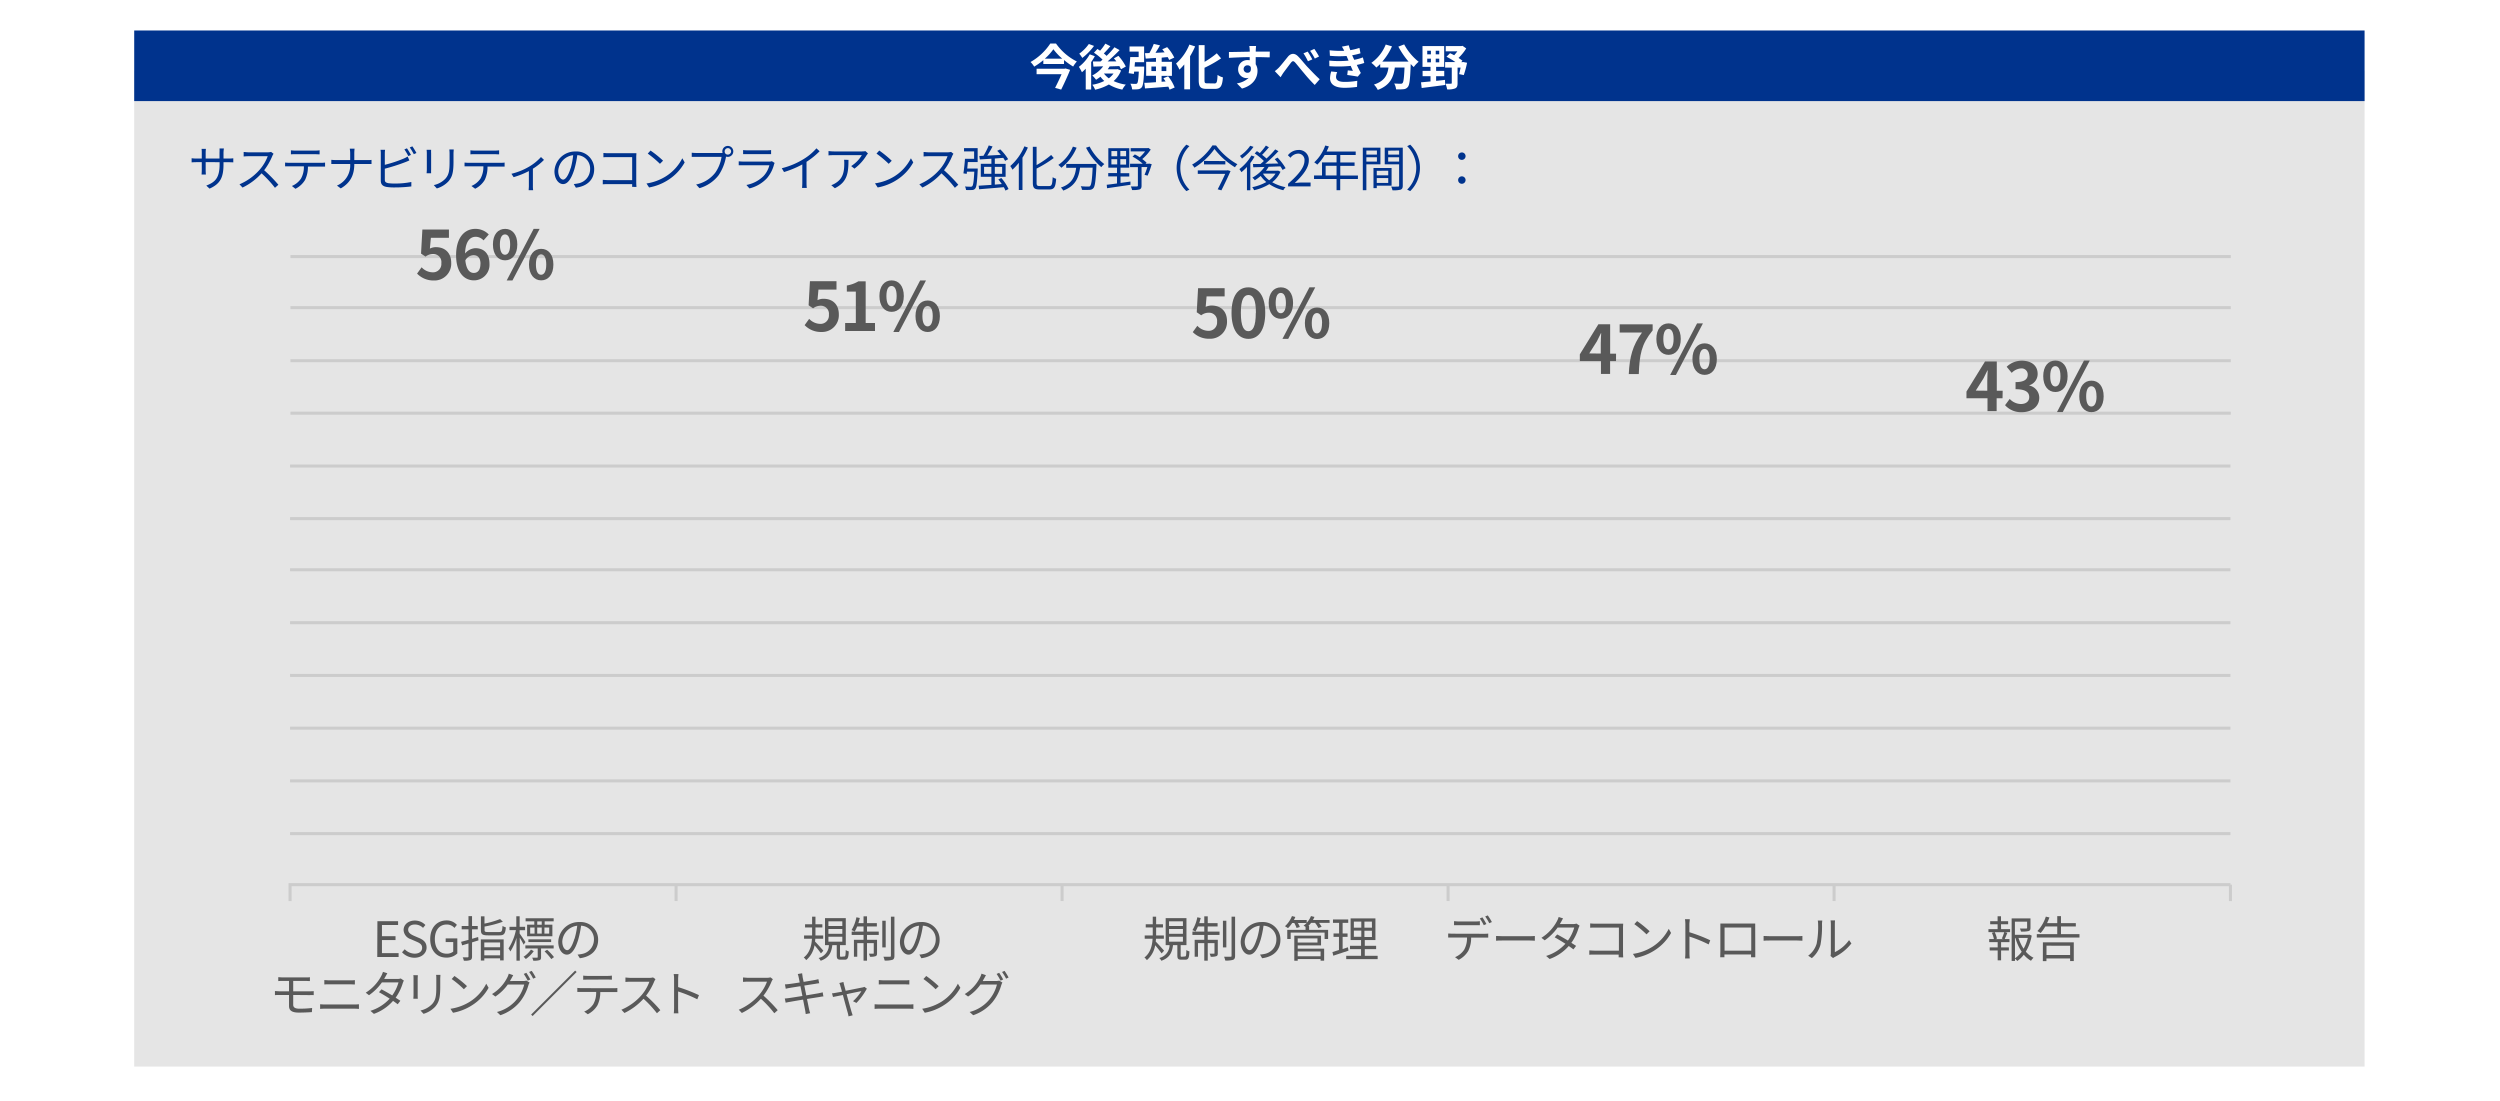 <svg xmlns="http://www.w3.org/2000/svg" xmlns:xlink="http://www.w3.org/1999/xlink" viewBox="0 0 820 361"><defs><style>.cls-1{fill:none;}.cls-2{fill:#1e49e2;}.cls-3{fill:#5f7deb;}.cls-4{fill:#00b8f5;}.cls-5{fill:#abebff;}.cls-6{fill:#7213ea;}.cls-7{fill:#c094f6;}.cls-8{fill:#098e7e;}.cls-9{fill:#00c0ae;}.cls-10{fill:#0c233c;}.cls-11{fill:#2263aa;}.cls-12{fill:#fff;}.cls-13{fill:#e5e5e5;}.cls-14{fill:#00338d;}.cls-15{fill:#ccc;}.cls-16{fill:#595959;}.cls-17{fill:url(#新規パターンスウォッチ_1);}.cls-18{fill:url(#新規パターンスウォッチ_2);}.cls-19{fill:url(#新規パターンスウォッチ_3);}.cls-20{fill:url(#新規パターンスウォッチ_4);}.cls-21{fill:url(#新規パターンスウォッチ_5);}</style><pattern id="新規パターンスウォッチ_1" data-name="新規パターンスウォッチ 1" width="64" height="64" patternTransform="translate(9808.31 6249.58) scale(0.13 0.08)" patternUnits="userSpaceOnUse" viewBox="0 0 64 64"><rect class="cls-1" width="64" height="64"/><rect class="cls-2" width="64" height="64"/><rect class="cls-3" width="8" height="8"/><rect class="cls-3" y="48" width="8" height="8"/><rect class="cls-3" y="56" width="8" height="8"/><rect class="cls-3" x="56" y="56" width="8" height="8"/><rect class="cls-3" x="8" y="48" width="8" height="8"/><rect class="cls-3" x="8" y="40" width="8" height="8"/><rect class="cls-3" x="8" y="56" width="8" height="8"/><rect class="cls-3" x="16" y="40" width="8" height="8"/><rect class="cls-3" x="16" y="32" width="8" height="8"/><rect class="cls-3" x="16" y="48" width="8" height="8"/><rect class="cls-3" x="24" y="32" width="8" height="8"/><rect class="cls-3" x="24" y="24" width="8" height="8"/><rect class="cls-3" x="24" y="40" width="8" height="8"/><rect class="cls-3" x="32" y="24" width="8" height="8"/><rect class="cls-3" x="32" y="16" width="8" height="8"/><rect class="cls-3" x="32" y="32" width="8" height="8"/><rect class="cls-3" x="40" y="16" width="8" height="8"/><rect class="cls-3" x="40" y="8" width="8" height="8"/><rect class="cls-3" x="40" y="24" width="8" height="8"/><rect class="cls-3" x="48" y="8" width="8" height="8"/><rect class="cls-3" x="48" width="8" height="8"/><rect class="cls-3" x="56" y="8" width="8" height="8"/><rect class="cls-3" x="56" width="8" height="8"/><rect class="cls-3" x="48" y="16" width="8" height="8"/></pattern><pattern id="新規パターンスウォッチ_2" data-name="新規パターンスウォッチ 2" width="64" height="64" patternTransform="translate(9902.07 6249.58) scale(0.13 0.08)" patternUnits="userSpaceOnUse" viewBox="0 0 64 64"><rect class="cls-1" width="64" height="64"/><rect class="cls-4" width="64" height="64"/><rect class="cls-5" width="8" height="8"/><rect class="cls-5" y="48" width="8" height="8"/><rect class="cls-5" y="56" width="8" height="8"/><rect class="cls-5" x="56" y="56" width="8" height="8"/><rect class="cls-5" x="8" y="48" width="8" height="8"/><rect class="cls-5" x="8" y="40" width="8" height="8"/><rect class="cls-5" x="8" y="56" width="8" height="8"/><rect class="cls-5" x="16" y="40" width="8" height="8"/><rect class="cls-5" x="16" y="32" width="8" height="8"/><rect class="cls-5" x="16" y="48" width="8" height="8"/><rect class="cls-5" x="24" y="32" width="8" height="8"/><rect class="cls-5" x="24" y="24" width="8" height="8"/><rect class="cls-5" x="24" y="40" width="8" height="8"/><rect class="cls-5" x="32" y="24" width="8" height="8"/><rect class="cls-5" x="32" y="16" width="8" height="8"/><rect class="cls-5" x="32" y="32" width="8" height="8"/><rect class="cls-5" x="40" y="16" width="8" height="8"/><rect class="cls-5" x="40" y="8" width="8" height="8"/><rect class="cls-5" x="40" y="24" width="8" height="8"/><rect class="cls-5" x="48" y="8" width="8" height="8"/><rect class="cls-5" x="48" width="8" height="8"/><rect class="cls-5" x="56" y="8" width="8" height="8"/><rect class="cls-5" x="56" width="8" height="8"/><rect class="cls-5" x="48" y="16" width="8" height="8"/></pattern><pattern id="新規パターンスウォッチ_3" data-name="新規パターンスウォッチ 3" width="64" height="64" patternTransform="translate(10104.41 6249.58) scale(0.13 0.08)" patternUnits="userSpaceOnUse" viewBox="0 0 64 64"><rect class="cls-1" width="64" height="64"/><rect class="cls-6" width="64" height="64"/><rect class="cls-7" width="8" height="8"/><rect class="cls-7" y="48" width="8" height="8"/><rect class="cls-7" y="56" width="8" height="8"/><rect class="cls-7" x="56" y="56" width="8" height="8"/><rect class="cls-7" x="8" y="48" width="8" height="8"/><rect class="cls-7" x="8" y="40" width="8" height="8"/><rect class="cls-7" x="8" y="56" width="8" height="8"/><rect class="cls-7" x="16" y="40" width="8" height="8"/><rect class="cls-7" x="16" y="32" width="8" height="8"/><rect class="cls-7" x="16" y="48" width="8" height="8"/><rect class="cls-7" x="24" y="32" width="8" height="8"/><rect class="cls-7" x="24" y="24" width="8" height="8"/><rect class="cls-7" x="24" y="40" width="8" height="8"/><rect class="cls-7" x="32" y="24" width="8" height="8"/><rect class="cls-7" x="32" y="16" width="8" height="8"/><rect class="cls-7" x="32" y="32" width="8" height="8"/><rect class="cls-7" x="40" y="16" width="8" height="8"/><rect class="cls-7" x="40" y="8" width="8" height="8"/><rect class="cls-7" x="40" y="24" width="8" height="8"/><rect class="cls-7" x="48" y="8" width="8" height="8"/><rect class="cls-7" x="48" width="8" height="8"/><rect class="cls-7" x="56" y="8" width="8" height="8"/><rect class="cls-7" x="56" width="8" height="8"/><rect class="cls-7" x="48" y="16" width="8" height="8"/></pattern><pattern id="新規パターンスウォッチ_4" data-name="新規パターンスウォッチ 4" width="64" height="64" patternTransform="translate(10190.03 6249.58) scale(0.13 0.08)" patternUnits="userSpaceOnUse" viewBox="0 0 64 64"><rect class="cls-1" width="64" height="64"/><rect class="cls-8" width="64" height="64"/><rect class="cls-9" width="8" height="8"/><rect class="cls-9" y="48" width="8" height="8"/><rect class="cls-9" y="56" width="8" height="8"/><rect class="cls-9" x="56" y="56" width="8" height="8"/><rect class="cls-9" x="8" y="48" width="8" height="8"/><rect class="cls-9" x="8" y="40" width="8" height="8"/><rect class="cls-9" x="8" y="56" width="8" height="8"/><rect class="cls-9" x="16" y="40" width="8" height="8"/><rect class="cls-9" x="16" y="32" width="8" height="8"/><rect class="cls-9" x="16" y="48" width="8" height="8"/><rect class="cls-9" x="24" y="32" width="8" height="8"/><rect class="cls-9" x="24" y="24" width="8" height="8"/><rect class="cls-9" x="24" y="40" width="8" height="8"/><rect class="cls-9" x="32" y="24" width="8" height="8"/><rect class="cls-9" x="32" y="16" width="8" height="8"/><rect class="cls-9" x="32" y="32" width="8" height="8"/><rect class="cls-9" x="40" y="16" width="8" height="8"/><rect class="cls-9" x="40" y="8" width="8" height="8"/><rect class="cls-9" x="40" y="24" width="8" height="8"/><rect class="cls-9" x="48" y="8" width="8" height="8"/><rect class="cls-9" x="48" width="8" height="8"/><rect class="cls-9" x="56" y="8" width="8" height="8"/><rect class="cls-9" x="56" width="8" height="8"/><rect class="cls-9" x="48" y="16" width="8" height="8"/></pattern><pattern id="新規パターンスウォッチ_5" data-name="新規パターンスウォッチ 5" width="64" height="64" patternTransform="translate(10275.4 6249.58) scale(0.13 0.08)" patternUnits="userSpaceOnUse" viewBox="0 0 64 64"><rect class="cls-1" width="64" height="64"/><rect class="cls-10" width="64" height="64"/><rect class="cls-11" width="8" height="8"/><rect class="cls-11" y="48" width="8" height="8"/><rect class="cls-11" y="56" width="8" height="8"/><rect class="cls-11" x="56" y="56" width="8" height="8"/><rect class="cls-11" x="8" y="48" width="8" height="8"/><rect class="cls-11" x="8" y="40" width="8" height="8"/><rect class="cls-11" x="8" y="56" width="8" height="8"/><rect class="cls-11" x="16" y="40" width="8" height="8"/><rect class="cls-11" x="16" y="32" width="8" height="8"/><rect class="cls-11" x="16" y="48" width="8" height="8"/><rect class="cls-11" x="24" y="32" width="8" height="8"/><rect class="cls-11" x="24" y="24" width="8" height="8"/><rect class="cls-11" x="24" y="40" width="8" height="8"/><rect class="cls-11" x="32" y="24" width="8" height="8"/><rect class="cls-11" x="32" y="16" width="8" height="8"/><rect class="cls-11" x="32" y="32" width="8" height="8"/><rect class="cls-11" x="40" y="16" width="8" height="8"/><rect class="cls-11" x="40" y="8" width="8" height="8"/><rect class="cls-11" x="40" y="24" width="8" height="8"/><rect class="cls-11" x="48" y="8" width="8" height="8"/><rect class="cls-11" x="48" width="8" height="8"/><rect class="cls-11" x="56" y="8" width="8" height="8"/><rect class="cls-11" x="56" width="8" height="8"/><rect class="cls-11" x="48" y="16" width="8" height="8"/></pattern></defs><g id="レイヤー_2" data-name="レイヤー 2"><g id="レイヤー_3" data-name="レイヤー 3"><rect class="cls-12" width="820" height="361"/></g><g id="レイヤー_1-2" data-name="レイヤー 1"><rect class="cls-13" x="44.02" y="23.2" width="731.56" height="326.64"/><rect class="cls-14" x="44.02" y="10" width="731.56" height="23.16"/><path class="cls-12" d="M346.38,14.29a18.5,18.5,0,0,0,6.83,5.88A9.25,9.25,0,0,0,352,21.83a23.23,23.23,0,0,1-3-2.14V21h-6.79V19.73a20.76,20.76,0,0,1-3,2.13,7.28,7.28,0,0,0-1.2-1.52,19,19,0,0,0,6.48-6.05Zm3.1,8.17,1.52.44c-.78,2-1.93,4.45-2.93,6.49l-2-.56c.7-1.38,1.52-3.09,2.13-4.49H340v-1.8h9.18Zm-1.05-3.21a19.23,19.23,0,0,1-2.92-3.1,18.19,18.19,0,0,1-2.81,3.1Z"/><path class="cls-12" d="M359.11,18.44a22.69,22.69,0,0,1-1.21,1.93v9h-1.78V22.52a13.55,13.55,0,0,1-1.25,1.18,12.52,12.52,0,0,0-1-1.77,13.56,13.56,0,0,0,3.57-4.12Zm-.27-3.38A19.73,19.73,0,0,1,355,19a14.07,14.07,0,0,0-1-1.4,13.28,13.28,0,0,0,3.14-3.17Zm8.87,8.07a8.87,8.87,0,0,1-2.44,3.46,14.46,14.46,0,0,0,4,1.16,7.09,7.09,0,0,0-1.14,1.64,13.08,13.08,0,0,1-4.41-1.68,15.93,15.93,0,0,1-4.53,1.71,6.34,6.34,0,0,0-.92-1.62,13.57,13.57,0,0,0,3.94-1.25,8.33,8.33,0,0,1-1.26-1.39,15.45,15.45,0,0,1-1.44,1,12.28,12.28,0,0,0-1.24-1.41,10.15,10.15,0,0,0,3.57-3l-3.2.1-.16-1.68c.72,0,1.55,0,2.47,0,.22-.19.46-.4.68-.61a18.32,18.32,0,0,0-2.81-2.27l1.13-1.23.88.57a16.5,16.5,0,0,0,1.72-2.32l1.65.85c-.69.83-1.48,1.7-2.15,2.37a11,11,0,0,1,.91.8,28.08,28.08,0,0,0,2.58-2.83l1.68.93a53.54,53.54,0,0,1-3.92,3.71l2.86,0a10.29,10.29,0,0,0-.8-1l1.48-.82a15.65,15.65,0,0,1,2.43,3.51l-1.6.89a8.63,8.63,0,0,0-.53-1.05c-1.06.05-2.14.08-3.18.11-.2.32-.4.64-.63.94h2.9l.3-.06Zm-5.61,1a7.6,7.6,0,0,0,1.59,1.56,7.38,7.38,0,0,0,1.54-1.57H362.1Z"/><path class="cls-12" d="M370.49,15.25h4.78v5.16h-3c-.05.48-.08,1-.13,1.44h3.15s0,.48,0,.72c-.16,3.87-.34,5.49-.8,6.06a1.74,1.74,0,0,1-1.22.64,12.43,12.43,0,0,1-1.93.05,5,5,0,0,0-.58-1.87c.69.06,1.34.06,1.66.06a.59.59,0,0,0,.57-.19c.25-.25.41-1.31.54-3.84H372l-.1.77L370.2,24c.22-1.39.41-3.55.51-5.28h2.77V16.93h-3Zm13.12,14.17a6.05,6.05,0,0,0-.4-1c-2.74.24-5.59.45-7.65.59l-.22-1.84c1.05,0,2.38-.11,3.82-.21V24.86h-3.22v-4.6h3.22V19c-1.23.1-2.38.16-3.36.23l-.26-1.78L377,17.4a19.62,19.62,0,0,0,1.43-3l2.05.47c-.45.83-1,1.69-1.48,2.46,1-.05,2-.09,3-.16-.25-.33-.52-.69-.78-1l1.6-.71a14.4,14.4,0,0,1,2.35,3.43l-1.71.78a6.11,6.11,0,0,0-.43-.92c-.69,0-1.36.11-2,.16v1.37h3.36v4.6H381v1.93l1.31-.09c-.23-.37-.47-.72-.71-1.06l1.54-.64a13.69,13.69,0,0,1,2.15,3.68Zm-4.45-6.12V21.83h-1.5V23.3ZM381,21.83V23.3h1.55V21.83Z"/><path class="cls-12" d="M392,15.22a24.68,24.68,0,0,1-1.66,3.23V29.31h-1.9V21.14a18.8,18.8,0,0,1-1.59,1.7,14.36,14.36,0,0,0-1.1-2,16.61,16.61,0,0,0,4.37-6.22Zm6.36,12.15c.77,0,.9-.54,1-2.8a5.6,5.6,0,0,0,1.76.81c-.22,2.76-.72,3.77-2.6,3.77h-2.74c-2,0-2.6-.64-2.6-2.9V14.8h1.93v5.48a28.25,28.25,0,0,0,4-2.8l1.41,1.66a39.64,39.64,0,0,1-5.44,3.09v4c0,.94.11,1.1.88,1.1Z"/><path class="cls-12" d="M416.46,18.81c-1,0-2.45-.08-4.59-.08,0,.8,0,1.66,0,2.35a3.9,3.9,0,0,1,.59,2.19c0,2.07-1.21,4.69-5.09,5.78l-1.68-1.7a7.18,7.18,0,0,0,3.88-1.81,3.38,3.38,0,0,1-.72.08,2.79,2.79,0,0,1-2.74-2.91,3,3,0,0,1,3.17-3,4,4,0,0,1,.62.05V18.74c-2.4,0-4.85.13-6.81.24l0-1.92c1.8,0,4.69-.08,6.82-.11a3.25,3.25,0,0,0,0-.48,11.45,11.45,0,0,0-.14-1.38H412c-.05.26-.1,1.11-.11,1.36s0,.29,0,.48h4.6Zm-7.22,5.05c.66,0,1.25-.49,1-1.87a1.13,1.13,0,0,0-1-.56,1.22,1.22,0,1,0,0,2.43Z"/><path class="cls-12" d="M419.46,22.18c.72-.75,2-2.38,2.93-3.53s2.15-1.36,3.3-.24S428,21.1,429,22.12s2.37,2.53,3.87,3.87l-1.64,1.88A46.86,46.86,0,0,1,427.72,24c-1-1.15-2.16-2.65-2.91-3.49-.56-.6-.87-.54-1.33,0-.62.8-1.78,2.36-2.45,3.25-.37.51-.72,1.15-1,1.57l-1.9-2A10.09,10.09,0,0,0,419.46,22.18Zm11-2.7L429,20.1a16.71,16.71,0,0,0-1.47-2.61l1.39-.57A28.29,28.29,0,0,1,430.44,19.48Zm2.2-.95-1.4.68a18.25,18.25,0,0,0-1.55-2.53l1.38-.64A23.12,23.12,0,0,1,432.64,18.53Z"/><path class="cls-12" d="M447.48,20.65a17.86,17.86,0,0,1-2.45.64c.4.85.85,1.77,1.32,2.64l-1,1.2c-.88-.16-2.4-.4-3.45-.53l.17-1.52c.63.08,1.25.13,1.68.18l-.72-1.65a39.83,39.83,0,0,1-7,.09L436,19.88a32.62,32.62,0,0,0,6.32,0l-.27-.62-.38-.9a31.43,31.43,0,0,1-5.46-.06l-.1-1.81a30,30,0,0,0,4.8.17h0a12.45,12.45,0,0,0-.77-1.36l2.26-.44a13,13,0,0,0,.5,1.59,19.87,19.87,0,0,0,3-.74l.33,1.78a23.38,23.38,0,0,1-2.72.64l.31.69.37.8a16.43,16.43,0,0,0,2.83-.79Zm-8.88,3a4.67,4.67,0,0,0-.38,1.54c0,1,.7,1.67,2.76,1.67a22.52,22.52,0,0,0,4.2-.36l-.07,2a28.66,28.66,0,0,1-4.08.3c-3,0-4.78-1-4.78-3.2a8.47,8.47,0,0,1,.38-2.16Z"/><path class="cls-12" d="M460.57,14.56a18.38,18.38,0,0,0,4.75,5.7A9.08,9.08,0,0,0,463.71,22c-.34-.31-.67-.66-1-1v.11c-.17,4.84-.37,6.73-.93,7.4a1.93,1.93,0,0,1-1.45.75,16.29,16.29,0,0,1-2.42.05,4.61,4.61,0,0,0-.62-1.92c.88.06,1.71.08,2.11.08a.73.73,0,0,0,.64-.23c.32-.33.5-1.76.64-5.1H457.5c-.4,3.07-1.44,5.81-5.59,7.36a6.47,6.47,0,0,0-1.26-1.76c3.61-1.17,4.45-3.27,4.77-5.6h-2.71V21a13.41,13.41,0,0,1-1.28,1.15,11.92,11.92,0,0,0-1.63-1.54,13.24,13.24,0,0,0,4.72-6l2.05.59a19.46,19.46,0,0,1-3.17,5H462a27.27,27.27,0,0,1-3.34-4.91Z"/><path class="cls-12" d="M471.05,26.52c1-.09,1.93-.21,2.91-.32l.05,1.67c-2.72.38-5.62.72-7.7,1L466.09,27c.86-.08,1.93-.16,3.12-.29V25h-2.6V23.24h2.6v-1.3h-2.63V15.12h7.11v6.82h-2.64v1.3h2.66V25h-2.66Zm-2.92-8.69h1.21V16.64h-1.21Zm0,2.61h1.21v-1.2h-1.21Zm3.94-3.8h-1.15v1.19h1.15Zm0,2.6h-1.15v1.2h1.15Zm9.13,1.34a31.9,31.9,0,0,1-1.08,4.05l-1.53-.32c.16-.56.33-1.34.49-2.14h-1v5.1c0,.92-.17,1.44-.8,1.73a6.17,6.17,0,0,1-2.62.32,7.69,7.69,0,0,0-.56-1.87,16,16,0,0,0,1.76,0c.24,0,.32-.05.32-.25V22.17H474V20.36h3.37a20.8,20.8,0,0,0-2.93-1.75l1.17-1.16c.43.19.89.41,1.36.67A14.93,14.93,0,0,0,478,16.84H474.2V15.12h5.11l.41-.09,1.2.86A15.46,15.46,0,0,1,478.39,19c.48.33.95.64,1.3.92l-.41.47h.36l.28-.05Z"/><rect class="cls-15" x="95.26" y="83.66" width="636.44" height="1"/><rect class="cls-15" x="95.26" y="100.41" width="636.44" height="1"/><rect class="cls-15" x="95.26" y="117.81" width="636.44" height="1"/><rect class="cls-15" x="95.26" y="135.03" width="636.44" height="1"/><rect class="cls-15" x="95.14" y="152.36" width="636.44" height="1"/><rect class="cls-15" x="95.14" y="169.61" width="636.44" height="1"/><rect class="cls-15" x="95.14" y="186.38" width="636.44" height="1"/><rect class="cls-15" x="95.14" y="203.75" width="636.44" height="1"/><rect class="cls-15" x="95.14" y="221.04" width="636.44" height="1"/><rect class="cls-15" x="95.14" y="238.34" width="636.44" height="1"/><rect class="cls-15" x="95.14" y="255.63" width="636.44" height="1"/><rect class="cls-15" x="95.14" y="272.93" width="636.44" height="1"/><path class="cls-14" d="M75.07,52a11.43,11.43,0,0,0,1.45-.08v1.34c-.16,0-.75-.05-1.45-.05H73.31v.57c0,4.27-.92,6.46-4.58,8.09l-1.07-1c2.91-1.12,4.37-2.5,4.37-7v-.68H67.46v2.6c0,.59.05,1.29.07,1.45H66.12c0-.16.06-.84.06-1.45v-2.6H64.47c-.7,0-1.42.05-1.62.07V51.9a12.41,12.41,0,0,0,1.62.11h1.71V50a11.48,11.48,0,0,0-.06-1.17h1.42A11.51,11.51,0,0,0,67.46,50v2H72V50A9.11,9.11,0,0,0,72,48.7h1.44A11,11,0,0,0,73.31,50v2Z"/><path class="cls-14" d="M89.73,50.44a4.05,4.05,0,0,0-.4.7,20.26,20.26,0,0,1-2.69,4.69,46.65,46.65,0,0,1,4.67,4.77l-1.12,1a36.42,36.42,0,0,0-4.4-4.75,20.2,20.2,0,0,1-6.24,4.67l-1-1.07a18.23,18.23,0,0,0,6.6-4.76,14.32,14.32,0,0,0,2.66-4.45H81.53c-.56,0-1.44.07-1.61.08V49.85c.22,0,1.13.11,1.61.11h6.18a4.25,4.25,0,0,0,1.2-.14Z"/><path class="cls-14" d="M105.37,53.4a7.78,7.78,0,0,0,1.25-.08v1.33c-.35,0-.86,0-1.25,0H101a9.73,9.73,0,0,1-.94,4.37,7.74,7.74,0,0,1-3.16,2.91L95.74,61a6.62,6.62,0,0,0,3-2.45,7.72,7.72,0,0,0,.93-4H94.91c-.5,0-1,0-1.4,0V53.32a12.29,12.29,0,0,0,1.4.08Zm-8.5-2.82c-.52,0-1.05,0-1.45.05V49.3a12.85,12.85,0,0,0,1.44.1h6.48a10.76,10.76,0,0,0,1.49-.1v1.33c-.46,0-1-.05-1.49-.05Z"/><path class="cls-14" d="M120.46,52.5c.53,0,1.14,0,1.4-.06V53.8c-.26,0-.92,0-1.41,0h-4.24c0,3.52-1.2,6.12-4.44,8l-1.25-.93a7.17,7.17,0,0,0,4.34-7.08h-4.69c-.61,0-1.18,0-1.5,0V52.42a13.14,13.14,0,0,0,1.47.08h4.72V50.34a8.91,8.91,0,0,0-.14-1.58h1.58a14.46,14.46,0,0,0-.09,1.6V52.5Z"/><path class="cls-14" d="M126.22,58.89c0,.82.33,1,1.12,1.19a15.31,15.31,0,0,0,2.11.12,26.23,26.23,0,0,0,5.47-.51v1.46a44.34,44.34,0,0,1-5.53.33,15.75,15.75,0,0,1-2.56-.16c-1.24-.22-1.93-.78-1.93-2.08v-8.8a7,7,0,0,0-.09-1.3h1.49a10.31,10.31,0,0,0-.08,1.3v3.62a42.82,42.82,0,0,0,6.08-2,8.91,8.91,0,0,0,1.41-.72l.56,1.28c-.45.2-1,.45-1.51.63a61,61,0,0,1-6.54,2.08Zm7.71-7.7A19.1,19.1,0,0,0,132.64,49l.84-.35a23.18,23.18,0,0,1,1.32,2.17ZM135.25,48a22.07,22.07,0,0,1,1.34,2.18l-.86.4a18.48,18.48,0,0,0-1.33-2.21Z"/><path class="cls-14" d="M141.41,49.13a10.15,10.15,0,0,0,0,1.15v5.35a10.94,10.94,0,0,0,0,1.21h-1.48c0-.24.07-.75.07-1.23V50.28a11.26,11.26,0,0,0-.07-1.15Zm7.41-.11c0,.38-.07.84-.07,1.37V53c0,3.84-.51,5.1-1.66,6.48a8.51,8.51,0,0,1-3.81,2.33l-1-1.1a7.4,7.4,0,0,0,3.84-2.13c1.15-1.33,1.34-2.62,1.34-5.65V50.39a12.82,12.82,0,0,0-.08-1.37Z"/><path class="cls-14" d="M164.26,53.4a7.92,7.92,0,0,0,1.25-.08v1.33c-.36,0-.87,0-1.25,0H159.9A9.6,9.6,0,0,1,159,59a7.71,7.71,0,0,1-3.15,2.91L154.62,61a6.7,6.7,0,0,0,3-2.45,7.82,7.82,0,0,0,.93-4h-4.79c-.5,0-1,0-1.39,0V53.32a12,12,0,0,0,1.39.08Zm-8.5-2.82c-.53,0-1.06,0-1.46.05V49.3a12.85,12.85,0,0,0,1.44.1h6.49a10.72,10.72,0,0,0,1.48-.1v1.33c-.46,0-1-.05-1.48-.05Z"/><path class="cls-14" d="M178.43,52.44a19.29,19.29,0,0,1-3.64,2.9V61a8.5,8.5,0,0,0,.08,1.38H173.4c0-.24.07-.9.07-1.38V56.11a28,28,0,0,1-5,2L167.75,57a21.19,21.19,0,0,0,5.56-2.2,16.48,16.48,0,0,0,4.13-3.29Z"/><path class="cls-14" d="M188.2,60.36a9.91,9.91,0,0,0,1.36-.19,4.75,4.75,0,0,0,4-4.69,4.39,4.39,0,0,0-4.21-4.59,32.7,32.7,0,0,1-.94,4.56c-1,3.25-2.24,4.93-3.71,4.93s-2.84-1.63-2.84-4.24a6.77,6.77,0,0,1,6.95-6.45,5.75,5.75,0,0,1,6.08,5.82c0,3.33-2.19,5.56-6,6.05Zm-1-5.18A25.94,25.94,0,0,0,188,50.9a5.54,5.54,0,0,0-4.9,5.13c0,2,.93,2.88,1.61,2.88S186.34,57.85,187.16,55.18Z"/><path class="cls-14" d="M207.35,61.29c0-.17,0-.51,0-.89h-7.83c-.65,0-1.37,0-1.81.06V59c.42,0,1.11.08,1.78.08h7.86V51.54h-7.67c-.59,0-1.37,0-1.76.05V50.17a17.24,17.24,0,0,0,1.75.09h7.89c.38,0,.86,0,1.18,0,0,.37-.05.87-.05,1.25v8.26c0,.58.05,1.3.07,1.55Z"/><path class="cls-14" d="M218.46,57.8a15.08,15.08,0,0,0,5.34-5.89l.77,1.36A16,16,0,0,1,219.19,59a17.17,17.17,0,0,1-6.29,2.49l-.85-1.31A16.54,16.54,0,0,0,218.46,57.8Zm-1-5.07-1,1a33.7,33.7,0,0,0-4-3.35l.91-1A33.63,33.63,0,0,1,217.51,52.73Z"/><path class="cls-14" d="M236.5,50.18H237a1.75,1.75,0,0,1-.08-.51,1.8,1.8,0,1,1,1.79,1.79,1.76,1.76,0,0,1-.6-.1l0,.18a15.85,15.85,0,0,1-2.38,5.9,12.2,12.2,0,0,1-6.31,4.28l-1.09-1.2a10.63,10.63,0,0,0,6.25-3.84,12.2,12.2,0,0,0,2.09-5.22h-8.19c-.63,0-1.19,0-1.59,0V50.09a15.72,15.72,0,0,0,1.6.09Zm3.3-.52a1.08,1.08,0,0,0-1.06-1.08,1.07,1.07,0,0,0-1.05,1.08,1,1,0,0,0,1.05,1.05A1.07,1.07,0,0,0,239.8,49.66Z"/><path class="cls-14" d="M254.09,53.45a2.47,2.47,0,0,0-.2.46,11.18,11.18,0,0,1-2.34,4.55,11.66,11.66,0,0,1-5.73,3.34l-1-1.13a10.85,10.85,0,0,0,5.63-2.93,8.23,8.23,0,0,0,1.91-3.54h-8.5c-.39,0-1,0-1.56,0V52.91c.58.06,1.12.09,1.56.09h8.43a2.06,2.06,0,0,0,.88-.13Zm-10.35-4.23a9.18,9.18,0,0,0,1.44.08h6.29a9.1,9.1,0,0,0,1.45-.08v1.33c-.38,0-.92,0-1.47,0h-6.27c-.5,0-1,0-1.44,0Z"/><path class="cls-14" d="M268.83,49.61a25.27,25.27,0,0,1-4.29,3.47v6.85a12.81,12.81,0,0,0,.09,1.71h-1.56a17.08,17.08,0,0,0,.09-1.71v-6a31.88,31.88,0,0,1-6,2.5l-.73-1.25a25,25,0,0,0,7.15-3,17.73,17.73,0,0,0,4.21-3.53Z"/><path class="cls-14" d="M284.69,50.33c-.12.16-.32.4-.44.57a15.39,15.39,0,0,1-4,4.42l-1.06-.85a10.78,10.78,0,0,0,3.49-3.58h-9.11c-.59,0-1.18,0-1.82.09V49.54a15.43,15.43,0,0,0,1.82.13h9.19a9.41,9.41,0,0,0,1.12-.09Zm-6.39,2.11c0,4.34-.39,7.27-4.47,9.3l-1.17-1a6.08,6.08,0,0,0,1.43-.7c2.48-1.52,2.83-3.81,2.83-6.49a9.24,9.24,0,0,0-.06-1.15Z"/><path class="cls-14" d="M293.43,57.8a15,15,0,0,0,5.35-5.89l.77,1.36A16,16,0,0,1,294.17,59a17.24,17.24,0,0,1-6.29,2.49L287,60.14A16.49,16.49,0,0,0,293.43,57.8Zm-.94-5.07-1,1a33.7,33.7,0,0,0-4-3.35l.91-1A35.24,35.24,0,0,1,292.49,52.73Z"/><path class="cls-14" d="M312.73,50.44a4.84,4.84,0,0,0-.4.7,19.91,19.91,0,0,1-2.69,4.69,46.84,46.84,0,0,1,4.68,4.77l-1.12,1a36.54,36.54,0,0,0-4.41-4.75,20.2,20.2,0,0,1-6.24,4.67l-1-1.07a18.28,18.28,0,0,0,6.59-4.76,14.13,14.13,0,0,0,2.66-4.45h-6.24c-.56,0-1.45.07-1.62.08V49.85c.22,0,1.14.11,1.62.11h6.17a4.38,4.38,0,0,0,1.21-.14Z"/><path class="cls-14" d="M320.69,55.27s0,.36,0,.53c-.21,4-.37,5.52-.83,6.05a1.28,1.28,0,0,1-1,.47,15.88,15.88,0,0,1-2,0,3,3,0,0,0-.35-1.16c.8.08,1.55.08,1.84.08a.68.68,0,0,0,.56-.17c.29-.32.5-1.57.66-4.76h-2.42q0,.39-.09.72L316,56.86c.19-1.23.42-3.27.51-4.77h3V49.66H316.2V48.58h4.47v4.58h-3.22c-.05.71-.13,1.43-.19,2.11Zm9.1,7.24a9.21,9.21,0,0,0-.54-1.11c-2.93.26-6,.5-8.1.68L321,60.91l4.18-.27V58h-3.48V53.72h3.48V52.06l-3.8.24-.16-1.14,1.36-.06a23.17,23.17,0,0,0,1.73-3.4l1.25.34c-.51,1-1.15,2.1-1.73,3l4.44-.24c-.39-.47-.79-.93-1.19-1.33l1-.48a16,16,0,0,1,2.59,3.22l-1,.56a6.31,6.31,0,0,0-.61-1L326.3,52v1.74h3.54V58H326.3v2.55l2.29-.18a18.31,18.31,0,0,0-1.15-1.52l1-.46A14.86,14.86,0,0,1,330.8,62ZM325.17,57V54.73h-2.39V57Zm1.13-2.27V57h2.4V54.73Z"/><path class="cls-14" d="M337.14,48.39a21.3,21.3,0,0,1-1.77,3.33V62.33h-1.2V53.4a19.15,19.15,0,0,1-2.08,2.26,8.47,8.47,0,0,0-.72-1.2A17.81,17.81,0,0,0,336,48Zm7,12.63c.88,0,1-.58,1.14-2.9a3.68,3.68,0,0,0,1.14.52c-.2,2.59-.55,3.5-2.2,3.5h-3.28c-1.66,0-2.17-.48-2.17-2.22V48.14H340v6a28,28,0,0,0,4.78-3.31l.85,1A37.63,37.63,0,0,1,340,55.29v4.64c0,.9.17,1.09,1.05,1.09Z"/><path class="cls-14" d="M353.13,48.44a16.48,16.48,0,0,1-5,6.58,7.43,7.43,0,0,0-1-.93,13.44,13.44,0,0,0,4.78-6Zm6.5,5.33s0,.42,0,.58c-.23,4.91-.47,6.75-1,7.36a1.63,1.63,0,0,1-1.23.56,24.59,24.59,0,0,1-2.52,0,2.76,2.76,0,0,0-.4-1.19c1,.1,2,.11,2.4.11s.53,0,.68-.2c.41-.4.64-2,.83-6h-4.13c-.42,3.16-1.44,6-5.51,7.52a4.66,4.66,0,0,0-.77-1c3.77-1.24,4.65-3.79,5-6.48h-3.26V53.77Zm-2.23-5.71a17,17,0,0,0,4.82,5.76,6,6,0,0,0-1,1,21.06,21.06,0,0,1-5-6.37Z"/><path class="cls-14" d="M367.54,60l3.25-.45,0,1.06-7.67,1.13L363,60.6c.93-.09,2.1-.25,3.38-.43V57.85h-2.88V56.76h2.88V55h-2.85v-6.4h6.87V55h-2.87v1.81h2.87v1.09h-2.87Zm-3-8.74h1.9V49.54h-1.9Zm0,2.67h1.9V52.22h-1.9Zm4.82-4.42h-1.89v1.75h1.89Zm0,2.68h-1.89V54h1.89Zm8.4,1.65a27.48,27.48,0,0,1-1.35,3.77l-1-.27a20.12,20.12,0,0,0,.91-2.54h-1.89v6.09c0,.68-.14,1-.64,1.24a8.09,8.09,0,0,1-2.48.2,4.22,4.22,0,0,0-.4-1.18c.94,0,1.78,0,2,0s.32-.08.32-.31V54.83h-2.57V53.71h4.16a16.47,16.47,0,0,0-3.35-2.34l.75-.72a10.59,10.59,0,0,1,1.6.94,13.47,13.47,0,0,0,1.77-1.93h-4.73V48.58h5.56l.25-.06.77.54a15.39,15.39,0,0,1-2.78,3.11,12.46,12.46,0,0,1,1.41,1.18l-.34.36h1l.19-.05Z"/><path class="cls-14" d="M385.94,55.07a10.62,10.62,0,0,1,3.19-7.62l1,.49a10,10,0,0,0,0,14.25l-1,.49A10.62,10.62,0,0,1,385.94,55.07Z"/><path class="cls-14" d="M398.87,47.72a21.88,21.88,0,0,0,7,6.15,4.68,4.68,0,0,0-.8,1,25,25,0,0,1-6.72-6A22.6,22.6,0,0,1,391.78,55,4.85,4.85,0,0,0,391,54a20.11,20.11,0,0,0,6.68-6.32Zm3.82,8.11.93.28c-.77,1.77-2,4.35-3,6.32l-1.22-.34c.82-1.57,1.81-3.6,2.47-5.07h-9V55.9h9.6Zm-.78-3v1.09h-7V52.79Z"/><path class="cls-14" d="M411.51,51.37a18.69,18.69,0,0,1-1.4,2.1v8.94H409V54.76a15.9,15.9,0,0,1-1.81,1.71,8.34,8.34,0,0,0-.67-1A15.08,15.08,0,0,0,410.45,51Zm-.36-3.2A17,17,0,0,1,407.38,52a6.27,6.27,0,0,0-.68-.86,13,13,0,0,0,3.37-3.33ZM420,56.33a8.84,8.84,0,0,1-2.72,3.44,14.23,14.23,0,0,0,4.37,1.62,5,5,0,0,0-.72,1,13.58,13.58,0,0,1-4.6-2,16,16,0,0,1-5,2,3.37,3.37,0,0,0-.61-1,15.37,15.37,0,0,0,4.63-1.68,10,10,0,0,1-1.84-2,14.13,14.13,0,0,1-1.94,1.42,4.31,4.31,0,0,0-.8-.86,12,12,0,0,0,4-3.51l-3.7.11-.1-1.08,2.47,0c.35-.3.74-.61,1.1-1a20,20,0,0,0-3-2.46l.72-.75c.31.19.63.4.95.64a20,20,0,0,0,2-2.47l1,.55c-.7.84-1.53,1.79-2.25,2.49A14.47,14.47,0,0,1,415.41,52,30.2,30.2,0,0,0,418.28,49l1.05.59A54.34,54.34,0,0,1,415,53.72l4.29-.09a16.94,16.94,0,0,0-1.18-1.43l.93-.5a18.29,18.29,0,0,1,2.64,3.46l-1,.58a9.64,9.64,0,0,0-.71-1.17l-3.86.14a10,10,0,0,1-.89,1.3H419l.19-.06Zm-5.71.7a8.07,8.07,0,0,0,2,2.1,7.58,7.58,0,0,0,2.08-2.19h-4Z"/><path class="cls-14" d="M422.49,60.28c3.68-3.21,5.38-5.55,5.38-7.57a2.06,2.06,0,0,0-2.16-2.32,3.27,3.27,0,0,0-2.43,1.36l-.85-.83a4.49,4.49,0,0,1,3.45-1.73,3.22,3.22,0,0,1,3.41,3.47c0,2.34-1.84,4.73-4.59,7.34.61,0,1.33-.12,1.92-.12h3.25v1.27h-7.38Z"/><path class="cls-14" d="M445.39,58.72h-5.8v3.66h-1.2V58.72H431V57.56h2.62V53.27h4.77V50.84H434.5A14.89,14.89,0,0,1,432.07,54a7.47,7.47,0,0,0-1-.75,13.57,13.57,0,0,0,3.6-5.52l1.2.29c-.23.56-.48,1.13-.74,1.68h9.54v1.15h-5.06v2.43h4.69v1.12h-4.69v3.17h5.8Zm-7-1.16V54.39h-3.58v3.17Z"/><path class="cls-14" d="M448.17,53.9v8.48H447V48.44h5.78V53.9Zm0-4.53V50.7h3.46V49.37ZM451.63,53V51.58h-3.46V53Zm-.05,7.9v.8H450.5V55.1h5.94v5.79Zm0-4.88V57.5h3.76V56ZM455.34,60V58.4h-3.76V60Zm4.77.85c0,.75-.18,1.15-.71,1.36a9.22,9.22,0,0,1-2.68.2,4.36,4.36,0,0,0-.42-1.21c1,.05,1.95,0,2.24,0s.37-.09.37-.38V53.91h-4.72V48.44h5.92Zm-4.79-11.43V50.7h3.59V49.37ZM458.91,53V51.58h-3.59V53Z"/><path class="cls-14" d="M465.74,55.07a10.62,10.62,0,0,1-3.19,7.61l-1-.49a10,10,0,0,0,0-14.25l1-.49A10.62,10.62,0,0,1,465.74,55.07Z"/><path class="cls-14" d="M478.27,51.24a1.22,1.22,0,1,1,1.22,1.2A1.18,1.18,0,0,1,478.27,51.24Zm0,7.84a1.22,1.22,0,1,1,1.22,1.2A1.2,1.2,0,0,1,478.27,59.08Z"/><path class="cls-16" d="M123.79,302.15h6.78v1.25h-5.29v3.68h4.45v1.27h-4.45v4.27h5.46v1.27h-7Z"/><path class="cls-16" d="M131.87,312.35l.88-1A4.61,4.61,0,0,0,136,312.8c1.54,0,2.46-.77,2.46-1.92s-.84-1.59-2-2.08l-1.7-.74a3.32,3.32,0,0,1-2.38-3c0-1.81,1.57-3.12,3.7-3.12a4.77,4.77,0,0,1,3.45,1.46l-.78.94a3.8,3.8,0,0,0-2.67-1.1c-1.33,0-2.2.67-2.2,1.72s1,1.57,1.94,2l1.68.72c1.36.59,2.42,1.39,2.42,3.14s-1.54,3.32-4,3.32A5.6,5.6,0,0,1,131.87,312.35Z"/><path class="cls-16" d="M141.11,308c0-3.8,2.27-6.1,5.38-6.1a4.45,4.45,0,0,1,3.37,1.46l-.8,1a3.26,3.26,0,0,0-2.54-1.12c-2.35,0-3.89,1.82-3.89,4.75s1.39,4.82,3.9,4.82a3.24,3.24,0,0,0,2.13-.69V309h-2.48V307.8H150v4.93a5,5,0,0,1-3.63,1.36C143.3,314.09,141.11,311.84,141.11,308Z"/><path class="cls-16" d="M156.94,308.44l-2.11.66v4.61c0,.67-.16,1-.58,1.19a5.27,5.27,0,0,1-2.11.2,4.39,4.39,0,0,0-.37-1.09c.72,0,1.39,0,1.58,0s.31-.06.31-.3v-4.26c-.75.23-1.46.43-2.08.63l-.34-1.16,2.42-.65v-3.44h-2.23v-1.11h2.23V300.5h1.17v3.22h1.87v1.11h-1.87v3.09c.64-.18,1.31-.37,2-.58Zm6.77-2.73c.88,0,1-.27,1.12-2a3.61,3.61,0,0,0,1.09.46c-.18,2.08-.55,2.63-2.13,2.63h-3.73c-1.82,0-2.32-.36-2.32-1.73v-4.52h1.17v2.39a29.67,29.67,0,0,0,5.12-1.49l.91.88a36.85,36.85,0,0,1-6,1.58v1.16c0,.54.19.64,1.21.64Zm-6,2.41h7.49V315h-1.17v-.67h-5.18v.73h-1.14Zm1.14,1v1.58h5.18v-1.58Zm5.18,4.24v-1.68h-5.18v1.68Z"/><path class="cls-16" d="M171.74,309.84c-.22-.51-.78-1.49-1.25-2.28v7.53H169.4v-7.48a16.61,16.61,0,0,1-2,4.47,7.15,7.15,0,0,0-.61-1,17.31,17.31,0,0,0,2.43-6h-2.11V304h2.24v-3.46h1.09V304h1.79v1.1h-1.79v1.11c.45.59,1.63,2.36,1.91,2.8Zm3.33,2.13a10.36,10.36,0,0,1-2.61,2.59,3.63,3.63,0,0,0-.74-.72,9.36,9.36,0,0,0,2.44-2.37Zm2.4-.87v2.83c0,.55-.1.85-.5,1a6.48,6.48,0,0,1-2.06.18,3.82,3.82,0,0,0-.35-1h1.57c.19,0,.24-.06.24-.22V311.1h-4.05v-1h9.28v1Zm-2.22-8.91H172.4v-1h9.2v1h-2.95v1.1h2.53v3.81h-8.29v-3.81h2.36ZM173.31,309v-.91h7.47V309Zm.59-2.78h1.44v-2H173.9Zm2.31-2v2h1.48v-2Zm1.48-2h-1.47v1.1h1.47Zm2.45,2h-1.57v2h1.57Zm-.68,7.3a16.88,16.88,0,0,1,2.25,2.41l-.88.65a19,19,0,0,0-2.21-2.52Z"/><path class="cls-16" d="M189.45,313.1a9.48,9.48,0,0,0,1.36-.19,4.76,4.76,0,0,0,4-4.69,4.39,4.39,0,0,0-4.21-4.59,34.21,34.21,0,0,1-.94,4.56c-1,3.25-2.25,4.93-3.72,4.93s-2.83-1.63-2.83-4.24a6.77,6.77,0,0,1,7-6.45,5.75,5.75,0,0,1,6.08,5.82c0,3.33-2.2,5.56-6,6.05Zm-1-5.18a26.16,26.16,0,0,0,.88-4.28,5.54,5.54,0,0,0-4.9,5.12c0,2,.93,2.89,1.62,2.89S187.59,310.59,188.41,307.92Z"/><path class="cls-16" d="M96.17,326.35v3.22c0,.8.56,1.28,2,1.28a35.41,35.41,0,0,0,4.21-.23l-.08,1.35c-1.25.09-2.79.16-4.33.16-2.41,0-3.17-.85-3.17-2.16v-3.62h-3.1c-.42,0-1.07,0-1.52.06v-1.34c.43,0,1.09.08,1.52.08h3.1v-3.4H92.72c-.55,0-1,0-1.45.05v-1.28c.44,0,.9.07,1.45.07h7.61c.52,0,1,0,1.32-.07v1.28c-.39,0-.76-.05-1.32-.05H96.17v3.4h5.4c.33,0,1,0,1.33-.07v1.32a11.48,11.48,0,0,0-1.3,0Z"/><path class="cls-16" d="M105,329.39c.55.05,1.11.08,1.68.08h9.59a11.8,11.8,0,0,0,1.46-.08v1.54c-.48-.05-1-.08-1.46-.08h-9.59c-.57,0-1.13,0-1.68.08Zm1.38-7.92c.51,0,1.06.08,1.57.08h6.86c.58,0,1.14,0,1.59-.08v1.44c-.45,0-1.06-.05-1.59-.05h-6.85c-.56,0-1.09,0-1.58.05Z"/><path class="cls-16" d="M132.47,321.63a6.74,6.74,0,0,0-.37.86,16.28,16.28,0,0,1-2.33,4.76c.61.38,1.15.75,1.55,1l-.88,1.15c-.38-.31-.91-.69-1.52-1.11a15.15,15.15,0,0,1-6.28,4.26l-1.15-1a14,14,0,0,0,6.32-4c-1.26-.81-2.6-1.61-3.5-2.11l.82-.94c.92.48,2.27,1.24,3.52,2a13.38,13.38,0,0,0,2.06-4.28h-5.44a17.12,17.12,0,0,1-4.24,4.21l-1.07-.83a14.33,14.33,0,0,0,5.13-5.55,7.73,7.73,0,0,0,.52-1.28l1.44.46c-.26.42-.55,1-.71,1.26s-.21.39-.33.6h4.37a2.83,2.83,0,0,0,1.05-.16Z"/><path class="cls-16" d="M137.05,319.87c0,.3-.05.76-.05,1.15v5.34c0,.4,0,.93.05,1.22h-1.47c0-.24.06-.75.06-1.23V321c0-.29,0-.85-.06-1.15Zm7.41-.12c0,.39-.06.85-.06,1.38v2.59c0,3.85-.52,5.11-1.67,6.49a8.6,8.6,0,0,1-3.81,2.33l-1-1.1a7.4,7.4,0,0,0,3.84-2.13c1.16-1.33,1.35-2.63,1.35-5.65v-2.53c0-.53,0-1-.08-1.38Z"/><path class="cls-16" d="M154.15,328.54a15,15,0,0,0,5.34-5.89l.77,1.36a15.87,15.87,0,0,1-5.38,5.68,17.16,17.16,0,0,1-6.29,2.5l-.84-1.31A16.49,16.49,0,0,0,154.15,328.54Zm-1-5.07-1,1a32.77,32.77,0,0,0-4-3.35l.91-1A34.67,34.67,0,0,1,153.2,323.47Z"/><path class="cls-16" d="M171.64,321.77a3.26,3.26,0,0,0,1-.14l1.06.64a4.65,4.65,0,0,0-.37.85,15.78,15.78,0,0,1-2.83,5.52,14.31,14.31,0,0,1-6.38,4.35L163,331.93a12.32,12.32,0,0,0,8.94-9h-5.39a15.51,15.51,0,0,1-4.07,3.94l-1.1-.82a13.4,13.4,0,0,0,5-5.41,5.43,5.43,0,0,0,.49-1.28l1.47.5c-.25.42-.54,1-.7,1.25s-.24.45-.37.67Zm1-2.69a22.63,22.63,0,0,1,1.31,2.19l-.86.39a18.26,18.26,0,0,0-1.3-2.21Zm1.76-.64a19.6,19.6,0,0,1,1.33,2.18l-.85.38a16,16,0,0,0-1.33-2.19Z"/><path class="cls-16" d="M188.65,318.35l.48.48-14.44,14.43-.48-.48Z"/><path class="cls-16" d="M201.24,324.14a9.13,9.13,0,0,0,1.25-.08v1.33c-.35,0-.86,0-1.25,0h-4.35a9.76,9.76,0,0,1-.94,4.37,7.74,7.74,0,0,1-3.16,2.91l-1.18-.87a6.6,6.6,0,0,0,3-2.44,7.75,7.75,0,0,0,.93-4h-4.78c-.5,0-1,0-1.4,0v-1.33a12.29,12.29,0,0,0,1.4.08Zm-8.5-2.82c-.52,0-1.05,0-1.45.05V320a12.85,12.85,0,0,0,1.44.1h6.48a10.76,10.76,0,0,0,1.49-.1v1.33c-.46,0-1-.05-1.49-.05Z"/><path class="cls-16" d="M215,321.18a6,6,0,0,0-.4.7,19.91,19.91,0,0,1-2.69,4.69,44.85,44.85,0,0,1,4.68,4.77l-1.12,1a36.42,36.42,0,0,0-4.4-4.75,20.36,20.36,0,0,1-6.25,4.67l-1-1.07a18.23,18.23,0,0,0,6.59-4.76A14.13,14.13,0,0,0,213,322h-6.24c-.56,0-1.44.07-1.62.08v-1.45c.23,0,1.14.11,1.62.11H213a4.23,4.23,0,0,0,1.2-.15Z"/><path class="cls-16" d="M228.71,327.77a42.89,42.89,0,0,0-6.29-2.57v5.28a17.36,17.36,0,0,0,.1,1.89H221a16.23,16.23,0,0,0,.1-1.89v-9.32a9.58,9.58,0,0,0-.13-1.66h1.57c-.05.49-.11,1.18-.11,1.66v2.61a51.47,51.47,0,0,1,6.83,2.64Z"/><path class="cls-16" d="M269.27,312.72c-.4-.61-1.36-1.81-2.1-2.68a8.22,8.22,0,0,1-2.74,4.89,3.62,3.62,0,0,0-.8-.87c2-1.52,2.56-4,2.69-6.16h-2.59v-1.07h2.64V304.2h-2.31v-1.05h2.31v-2.49h1.1v2.49h2.26v1.05h-2.26v2.63H270v1.07h-2.59c0,.3-.05.62-.08.93.67.67,2.33,2.54,2.73,3Zm7.66,1c.36,0,.42-.24.47-2.11a3,3,0,0,0,1,.45c-.1,2.18-.38,2.72-1.33,2.72h-1.29c-1.11,0-1.33-.35-1.33-1.47V310H273c-.29,2.42-1.1,4.17-3.82,5.13a3.19,3.19,0,0,0-.68-.9,4.43,4.43,0,0,0,3.38-4.23h-1.28v-8.85h6.82V310h-1.9v3.4c0,.37.06.41.4.41Zm-5.21-10h4.56V302.2h-4.56Zm0,2.57h4.56v-1.57h-4.56Zm0,2.57h4.56v-1.6h-4.56Z"/><path class="cls-16" d="M284.38,305.56h3.85v1.09h-3.85v1.6h3.29v4.37c0,.55-.08.85-.48,1a4.81,4.81,0,0,1-1.85.19,3.75,3.75,0,0,0-.35-1c.68,0,1.21,0,1.37,0s.23,0,.23-.2v-3.27h-2.21v5.75h-1.14v-5.75h-2.06v4.47h-1.09v-5.56h3.15v-1.6h-3.89v-1.09h3.89v-1.68h-2.08a12.77,12.77,0,0,1-.8,1.65,7.85,7.85,0,0,0-1.06-.45,12.57,12.57,0,0,0,1.6-4.21l1.12.23c-.14.56-.3,1.15-.48,1.69h1.7v-2.24h1.14v2.24h3.23v1.09h-3.23Zm6.13,5.19h-1.12V302h1.12Zm2.86-10.09v12.81c0,.78-.17,1.14-.65,1.35a8.14,8.14,0,0,1-2.56.24,7.16,7.16,0,0,0-.39-1.25c1,0,1.84,0,2.11,0s.34-.08.34-.35V300.66Z"/><path class="cls-16" d="M301.56,313.1a9.48,9.48,0,0,0,1.36-.19,4.76,4.76,0,0,0,4-4.69,4.39,4.39,0,0,0-4.21-4.59,32.75,32.75,0,0,1-1,4.56c-1,3.25-2.24,4.93-3.71,4.93s-2.83-1.63-2.83-4.24a6.77,6.77,0,0,1,6.94-6.45,5.75,5.75,0,0,1,6.09,5.82c0,3.33-2.2,5.56-6,6.05Zm-1-5.18a26.16,26.16,0,0,0,.88-4.28,5.54,5.54,0,0,0-4.9,5.12c0,2,.93,2.89,1.62,2.89S299.7,310.59,300.52,307.92Z"/><path class="cls-16" d="M253.5,321.18a6,6,0,0,0-.4.7,19.91,19.91,0,0,1-2.69,4.69,45.84,45.84,0,0,1,4.68,4.77l-1.12,1a37.12,37.12,0,0,0-4.4-4.75,20.36,20.36,0,0,1-6.25,4.67l-1-1.07a18.31,18.31,0,0,0,6.59-4.76,14.13,14.13,0,0,0,2.66-4.45h-6.24c-.56,0-1.44.07-1.62.08v-1.45c.23,0,1.14.11,1.62.11h6.18a4.29,4.29,0,0,0,1.2-.15Z"/><path class="cls-16" d="M270.07,326.83c-.33,0-.85.11-1.44.21l-3.94.62c.33,1.57.58,2.85.66,3.22s.24,1,.39,1.45l-1.46.28c-.08-.55-.13-1-.24-1.51l-.63-3.23c-1.8.3-3.52.59-4.3.74a12.38,12.38,0,0,0-1.41.28l-.29-1.39c.37,0,1-.08,1.41-.14.8-.11,2.55-.39,4.37-.68l-.64-3.21c-1.52.24-2.91.46-3.52.57a11,11,0,0,0-1.3.28l-.27-1.45a11.66,11.66,0,0,0,1.33-.11c.62-.06,2-.27,3.52-.51-.18-.86-.29-1.49-.34-1.68a7.67,7.67,0,0,0-.3-1.09l1.44-.25c0,.3.1.75.14,1.1,0,.18.15.83.34,1.73,1.55-.26,3-.5,3.7-.63a10.05,10.05,0,0,0,1.13-.27l.28,1.35c-.24,0-.74.09-1.16.16l-3.73.59.64,3.22c1.64-.28,3.16-.53,4-.68.61-.12,1-.22,1.39-.32Z"/><path class="cls-16" d="M284.33,324.28a22.26,22.26,0,0,1-3.41,4.68l-1.14-.56a15.36,15.36,0,0,0,2.76-3.3c-.37.06-2.64.51-4.85,1,.64,2.31,1.42,5.14,1.63,5.83.1.3.26.8.35,1.09l-1.36.35a9.23,9.23,0,0,0-.24-1.16c-.21-.72-1-3.56-1.6-5.85l-3.25.65-.32-1.21c.45,0,.85-.1,1.33-.18l1.95-.35c-.24-.85-.43-1.54-.53-1.84a4.64,4.64,0,0,0-.36-1l1.36-.34c.05.27.13.62.22,1l.51,1.88c2.28-.43,5-1,5.54-1.09a2.9,2.9,0,0,0,.61-.19Z"/><path class="cls-16" d="M286.87,329.39c.54.05,1.1.08,1.68.08h9.59a11.53,11.53,0,0,0,1.45-.08v1.54c-.48-.05-1-.08-1.45-.08h-9.59c-.58,0-1.14,0-1.68.08Zm1.37-7.92c.52,0,1.06.08,1.57.08h6.87c.58,0,1.14,0,1.58-.08v1.44c-.44,0-1.05-.05-1.58-.05h-6.85c-.56,0-1.09,0-1.59.05Z"/><path class="cls-16" d="M308.84,328.54a15.08,15.08,0,0,0,5.34-5.89L315,324a15.87,15.87,0,0,1-5.38,5.68,17.24,17.24,0,0,1-6.29,2.5l-.85-1.31A16.6,16.6,0,0,0,308.84,328.54Zm-.95-5.07-1,1a32.77,32.77,0,0,0-4-3.35l.91-1A34.67,34.67,0,0,1,307.89,323.47Z"/><path class="cls-16" d="M326.73,321.77a3.26,3.26,0,0,0,1-.14l1.05.64a5.43,5.43,0,0,0-.36.85,15.81,15.81,0,0,1-2.84,5.52,14.21,14.21,0,0,1-6.37,4.35l-1.17-1.06a12.31,12.31,0,0,0,8.95-9h-5.39a15.51,15.51,0,0,1-4.07,3.94l-1.1-.82a13.29,13.29,0,0,0,5-5.41,5.89,5.89,0,0,0,.5-1.28l1.47.5c-.25.42-.54,1-.7,1.25s-.24.45-.37.67Zm1-2.69a24.84,24.84,0,0,1,1.31,2.19l-.86.39a18.26,18.26,0,0,0-1.3-2.21Zm1.76-.64a19.6,19.6,0,0,1,1.33,2.18L330,321a16,16,0,0,0-1.33-2.19Z"/><path class="cls-16" d="M381,312.72c-.4-.61-1.36-1.81-2.1-2.68a8.21,8.21,0,0,1-2.73,4.89,3.83,3.83,0,0,0-.8-.87c2-1.52,2.56-4,2.68-6.16h-2.59v-1.07h2.64V304.2h-2.3v-1.05h2.3v-2.49h1.11v2.49h2.25v1.05h-2.25v2.63h2.54v1.07h-2.59c0,.3-.05.62-.08.93.67.67,2.34,2.54,2.74,3Zm7.67,1c.35,0,.41-.24.46-2.11a3,3,0,0,0,1,.45c-.09,2.18-.38,2.72-1.33,2.72H387.5c-1.11,0-1.33-.35-1.33-1.47V310h-1.42c-.29,2.42-1.11,4.17-3.83,5.13a3.15,3.15,0,0,0-.67-.9,4.43,4.43,0,0,0,3.37-4.23h-1.28v-8.85h6.82V310h-1.9v3.4c0,.37.06.41.4.41Zm-5.22-10H388V302.2h-4.56Zm0,2.57H388v-1.57h-4.56Zm0,2.57H388v-1.6h-4.56Z"/><path class="cls-16" d="M396.11,305.56H400v1.09h-3.86v1.6h3.3v4.37c0,.55-.08.85-.48,1a4.9,4.9,0,0,1-1.86.19,3.75,3.75,0,0,0-.35-1c.69,0,1.21,0,1.37,0s.23,0,.23-.2v-3.27h-2.21v5.75H395v-5.75h-2.06v4.47h-1.09v-5.56H395v-1.6h-3.89v-1.09H395v-1.68h-2.08a11.58,11.58,0,0,1-.8,1.65,8.29,8.29,0,0,0-1-.45,12.57,12.57,0,0,0,1.6-4.21l1.12.23c-.15.56-.31,1.15-.48,1.69H395v-2.24h1.14v2.24h3.23v1.09h-3.23Zm6.13,5.19h-1.12V302h1.12Zm2.87-10.09v12.81c0,.78-.18,1.14-.66,1.35a8.14,8.14,0,0,1-2.56.24,7.16,7.16,0,0,0-.39-1.25c.95,0,1.84,0,2.12,0s.33-.08.33-.35V300.66Z"/><path class="cls-16" d="M413.29,313.1a9.48,9.48,0,0,0,1.36-.19,4.75,4.75,0,0,0,4-4.69,4.39,4.39,0,0,0-4.21-4.59,34.21,34.21,0,0,1-.94,4.56c-1,3.25-2.24,4.93-3.72,4.93s-2.83-1.63-2.83-4.24a6.77,6.77,0,0,1,6.95-6.45,5.75,5.75,0,0,1,6.08,5.82c0,3.33-2.19,5.56-6,6.05Zm-1-5.18a25.15,25.15,0,0,0,.88-4.28,5.54,5.54,0,0,0-4.9,5.12c0,2,.93,2.89,1.62,2.89S411.44,310.59,412.25,307.92Z"/><path class="cls-16" d="M436.13,302.7h-3.5a8.3,8.3,0,0,1,.86,1.31l-1.09.37a7,7,0,0,0-1.07-1.68h-1.28a11.13,11.13,0,0,1-.9,1h.24V305h6.23v3h-1.15V305.9H423.34V308h-1.12v-3h6v-1a5.19,5.19,0,0,0-.66-.37,6.85,6.85,0,0,0,1-.88h-2.85a6.64,6.64,0,0,1,.63,1.31l-1.06.32a10.67,10.67,0,0,0-.75-1.63h-.69a10.51,10.51,0,0,1-1.38,1.69,8.15,8.15,0,0,0-1-.64,8.73,8.73,0,0,0,2.3-3.33l1.11.29a7.58,7.58,0,0,1-.47,1h4.2v.92a7.14,7.14,0,0,0,1.4-2.21l1.14.28a8.52,8.52,0,0,1-.49,1h5.42Zm-10.48,8.47h8.67v3.92h-1.17v-.51h-7.5v.54h-1.12v-8.23h8.77v3.19h-7.65Zm0-3.37v1.36h6.48V307.8Zm0,4.29v1.56h7.5v-1.56Z"/><path class="cls-16" d="M442.31,311.81c-1.71.57-3.54,1.2-5,1.66l-.27-1.2c.59-.18,1.33-.4,2.14-.67v-4.31H437.4v-1.12h1.82V302.7h-2v-1.12h5v1.12h-1.84v3.47H442v1.12h-1.62v4l1.74-.58Zm9.56,1.69v1.09H441.56V313.5h4.87v-2.19h-3.64v-1.09h3.64v-1.87H443v-7.12h8.14v7.12h-3.49v1.87h3.72v1.09h-3.72v2.19Zm-7.8-9.22h2.44v-2h-2.44Zm0,3h2.44v-2.05h-2.44Zm5.91-5h-2.45v2H450Zm0,3h-2.45v2.05H450Z"/><path class="cls-16" d="M486.89,306.28a11.08,11.08,0,0,0,1.25-.06v1.31l-1.25,0h-4.36a9.57,9.57,0,0,1-.94,4.37,7.89,7.89,0,0,1-3.15,2.93l-1.19-.88a6.64,6.64,0,0,0,3-2.45,7.82,7.82,0,0,0,.93-4h-4.79c-.5,0-1,0-1.39,0v-1.31c.43,0,.89.06,1.39.06Zm-8.5-2.81c-.53,0-1.06,0-1.47,0v-1.32c.46,0,.94.09,1.45.09h5.54a12.54,12.54,0,0,0,1.49-.09v1.32c-.46,0-1,0-1.49,0Zm8.29,0a15.8,15.8,0,0,0-1.3-2.21l.85-.37a22.63,22.63,0,0,1,1.31,2.19Zm1.31-3.22a21.08,21.08,0,0,1,1.35,2.18l-.87.38a14.89,14.89,0,0,0-1.33-2.21Z"/><path class="cls-16" d="M490.71,307c.48,0,1.33.08,2.22.08h8.78c.8,0,1.37-.05,1.72-.08v1.56c-.32,0-1-.08-1.71-.08h-8.79c-.88,0-1.72,0-2.22.08Z"/><path class="cls-16" d="M518.11,303.63a6.74,6.74,0,0,0-.37.86,16.33,16.33,0,0,1-2.34,4.76c.61.38,1.16.75,1.56,1l-.88,1.15c-.39-.31-.92-.69-1.53-1.11a15.11,15.11,0,0,1-6.27,4.26l-1.15-1a14.09,14.09,0,0,0,6.32-4c-1.26-.81-2.61-1.61-3.51-2.11l.82-.94c.93.48,2.27,1.24,3.52,2a13.42,13.42,0,0,0,2.07-4.28h-5.44a17.18,17.18,0,0,1-4.25,4.21l-1.07-.83a14.37,14.37,0,0,0,5.14-5.55,7,7,0,0,0,.51-1.28l1.44.46c-.25.42-.54,1-.7,1.26s-.21.39-.34.6H516a2.88,2.88,0,0,0,1.06-.16Z"/><path class="cls-16" d="M530.92,314c0-.18,0-.51,0-.9h-7.82c-.66,0-1.38,0-1.81.07v-1.44c.41,0,1.1.08,1.77.08H531v-7.56h-7.66c-.6,0-1.38,0-1.76.05v-1.42a17,17,0,0,0,1.74.09h7.89c.39,0,.87,0,1.19,0,0,.37-.05.86-.05,1.25v8.26c0,.57.05,1.29.06,1.55Z"/><path class="cls-16" d="M542,310.54a15,15,0,0,0,5.35-5.89l.76,1.36a15.92,15.92,0,0,1-5.37,5.68,17.24,17.24,0,0,1-6.29,2.5l-.85-1.31A16.49,16.49,0,0,0,542,310.54Zm-.94-5.07-1,1a32.15,32.15,0,0,0-4-3.35l.91-1A35.63,35.63,0,0,1,541.09,305.47Z"/><path class="cls-16" d="M560.44,309.77a42.55,42.55,0,0,0-6.3-2.57l0,5.28a17.36,17.36,0,0,0,.1,1.89h-1.54a18.77,18.77,0,0,0,.1-1.89v-9.32a10.68,10.68,0,0,0-.13-1.66h1.57c0,.49-.12,1.18-.12,1.66v2.61a51.63,51.63,0,0,1,6.84,2.64Z"/><path class="cls-16" d="M575.73,312.06c0,.51,0,1.75,0,1.92h-1.38c0-.11,0-.48,0-.91h-8.74c0,.42,0,.8,0,.91h-1.38c0-.19.05-1.37.05-1.93v-7.88c0-.37,0-.86,0-1.25l1.42,0h8.6c.35,0,.93,0,1.41,0,0,.4,0,.85,0,1.25Zm-10.07-7.84v7.6h8.75v-7.6Z"/><path class="cls-16" d="M578.46,307c.48,0,1.33.08,2.23.08h8.77c.8,0,1.38-.05,1.73-.08v1.56c-.32,0-1-.08-1.71-.08h-8.79c-.88,0-1.73,0-2.23.08Z"/><path class="cls-16" d="M593.08,313.47a7.59,7.59,0,0,0,2.78-3.94,28.87,28.87,0,0,0,.48-6.43,6.29,6.29,0,0,0-.11-1.17h1.47c0,.19-.08.67-.08,1.15a34.36,34.36,0,0,1-.5,6.8,8.8,8.8,0,0,1-2.84,4.39Zm7.33.08a4.1,4.1,0,0,0,.11-.9v-9.58a7.21,7.21,0,0,0-.1-1.19h1.47c0,.13-.06.58-.06,1.19v9.23a12.17,12.17,0,0,0,4.66-3.94l.77,1.09a16.06,16.06,0,0,1-5.46,4.44,3.75,3.75,0,0,0-.55.36Z"/><path class="cls-16" d="M656.36,304.75h2.95v1h-1.67l.77.21c-.29.74-.61,1.5-.88,2.06h1.58v1h-2.75v1.73h2.55v1h-2.55v3.25h-1.12v-3.25h-2.62v-1h2.62v-1.73h-2.78v-1H654a8.36,8.36,0,0,0-.67-2.06l.79-.21h-1.91v-1h3v-1.59h-2.43v-1h2.43v-1.62h1.12v1.62h2.34v1h-2.34Zm.24,3.12a18.16,18.16,0,0,0,.79-2.1h-3.13a7.54,7.54,0,0,1,.74,2.11l-.56.16h2.77Zm9.8-1a14.87,14.87,0,0,1-1.94,5.27,8,8,0,0,0,2.53,2,5.4,5.4,0,0,0-.82,1,8.87,8.87,0,0,1-2.37-2,8.9,8.9,0,0,1-2.14,2.06,4.92,4.92,0,0,0-.75-.78v.77h-1.09V301.23H666v3.07c0,.59-.11.91-.63,1.09a9.5,9.5,0,0,1-2.49.17,3.82,3.82,0,0,0-.37-1c1,0,1.82,0,2.06,0s.32-.07.32-.26v-2h-4v4.31h4.54l.21-.05Zm-5.49,7.45a9,9,0,0,0,2.21-2.15,15.64,15.64,0,0,1-2.07-4.53h-.14Zm1.15-6.68a14.24,14.24,0,0,0,1.68,3.54,13.5,13.5,0,0,0,1.38-3.54Z"/><path class="cls-16" d="M682.07,306.4v1.12h-14V306.4h6.71v-2.52h-3.92a13.5,13.5,0,0,1-1.52,2.15c-.25-.16-.77-.48-1.08-.64a12.34,12.34,0,0,0,2.77-4.74l1.19.27a19.4,19.4,0,0,1-.79,1.87h3.35v-2.3H676v2.3h4.87v1.09H676v2.52Zm-12,2.68H680.2v6.15H679v-.86h-7.77v.89h-1.18Zm1.18,1.11v3.06H679v-3.06Z"/><path class="cls-16" d="M136.8,89.74l1.49-2.07a5,5,0,0,0,3.59,1.65,2.73,2.73,0,0,0,2.88-3,2.64,2.64,0,0,0-2.75-3,3.93,3.93,0,0,0-2.44.86l-1.47-1,.44-7.9h8.71v2.71h-5.92L141,81.54a4.2,4.2,0,0,1,2-.47c2.73,0,5,1.63,5,5.17A5.5,5.5,0,0,1,142.3,92,7.41,7.41,0,0,1,136.8,89.74Z"/><path class="cls-16" d="M158.6,78.85a3.57,3.57,0,0,0-2.51-1.19c-1.87,0-3.41,1.41-3.55,5.48a4.76,4.76,0,0,1,3.35-1.74c2.73,0,4.66,1.63,4.66,5.13a5.09,5.09,0,0,1-5.1,5.43c-3.1,0-5.85-2.48-5.85-8.22,0-6.08,3-8.67,6.29-8.67a6,6,0,0,1,4.42,1.84Zm-1,7.68c0-1.94-.9-2.84-2.31-2.84a3.21,3.21,0,0,0-2.66,1.72c.31,3,1.41,4.11,2.77,4.11S157.58,88.51,157.58,86.53Z"/><path class="cls-16" d="M161.68,80.19c0-3.25,1.62-5.12,4-5.12s4,1.87,4,5.12-1.65,5.2-4,5.2S161.68,83.47,161.68,80.19Zm5.65,0c0-2.4-.75-3.3-1.69-3.3s-1.68.9-1.68,3.3.73,3.37,1.68,3.37S167.33,82.59,167.33,80.19Zm7.7-5.12H177L168.08,92h-1.89Zm-1.52,11.7c0-3.28,1.65-5.15,4-5.15s4,1.87,4,5.15-1.68,5.19-4,5.19S173.51,90,173.51,86.77Zm5.66,0c0-2.4-.75-3.32-1.7-3.32s-1.69.92-1.69,3.32.75,3.35,1.69,3.35S179.17,89.17,179.17,86.77Z"/><path class="cls-16" d="M263.92,106.65l1.49-2.07a5.09,5.09,0,0,0,3.59,1.65,2.74,2.74,0,0,0,2.88-3,2.63,2.63,0,0,0-2.75-2.94,3.92,3.92,0,0,0-2.44.85l-1.47-1,.44-7.9h8.71V95h-5.92l-.31,3.46a4.19,4.19,0,0,1,2-.46c2.73,0,5,1.62,5,5.17a5.5,5.5,0,0,1-5.7,5.72A7.41,7.41,0,0,1,263.92,106.65Z"/><path class="cls-16" d="M277.21,105.94h3.5V95.64h-2.95v-2a10.69,10.69,0,0,0,3.78-1.36h2.4v13.66H287v2.62h-9.79Z"/><path class="cls-16" d="M288.45,97.1c0-3.26,1.63-5.13,4-5.13s4,1.87,4,5.13-1.65,5.19-4,5.19S288.45,100.37,288.45,97.1Zm5.65,0c0-2.4-.75-3.3-1.69-3.3s-1.67.9-1.67,3.3.72,3.36,1.67,3.36S294.1,99.49,294.1,97.1ZM301.8,92h1.92l-8.87,16.9H293Zm-1.52,11.7c0-3.27,1.65-5.14,4-5.14s4,1.87,4,5.14-1.67,5.2-4,5.2S300.28,106.93,300.28,103.67Zm5.66,0c0-2.39-.75-3.32-1.69-3.32s-1.7.93-1.7,3.32.75,3.35,1.7,3.35S305.94,106.07,305.94,103.67Z"/><path class="cls-16" d="M391.23,108.93l1.5-2.07a5,5,0,0,0,3.58,1.65,2.74,2.74,0,0,0,2.89-3,2.63,2.63,0,0,0-2.76-2.94,3.94,3.94,0,0,0-2.44.85l-1.47-1,.44-7.9h8.71v2.7h-5.92l-.3,3.46a4.15,4.15,0,0,1,2-.46c2.73,0,5,1.62,5,5.17a5.5,5.5,0,0,1-5.7,5.72A7.43,7.43,0,0,1,391.23,108.93Z"/><path class="cls-16" d="M403.94,102.63c0-5.63,2.2-8.38,5.52-8.38S415,97,415,102.63s-2.2,8.52-5.5,8.52S403.94,108.24,403.94,102.63Zm8,0c0-4.55-1-5.87-2.44-5.87S407,98.08,407,102.63s1.05,6,2.46,6S411.9,107.21,411.9,102.63Z"/><path class="cls-16" d="M416.13,99.38c0-3.26,1.63-5.13,4-5.13s4,1.87,4,5.13-1.65,5.19-4,5.19S416.13,102.65,416.13,99.38Zm5.65,0c0-2.4-.74-3.3-1.69-3.3s-1.67.9-1.67,3.3.72,3.36,1.67,3.36S421.78,101.77,421.78,99.38Zm7.71-5.13h1.91l-8.87,16.9h-1.89ZM428,106c0-3.27,1.65-5.14,4-5.14s4,1.87,4,5.14-1.67,5.2-4,5.2S428,109.21,428,106Zm5.65,0c0-2.39-.75-3.32-1.69-3.32s-1.7.93-1.7,3.32.75,3.35,1.7,3.35S433.62,108.35,433.62,106Z"/><path class="cls-16" d="M530.05,118.43h-1.94v4.23h-3v-4.23h-6.93v-2.2l6.08-9.86h3.87V116h1.94Zm-5-2.46v-3.32c0-1,.09-2.42.14-3.37h-.09c-.4.86-.84,1.76-1.3,2.64l-2.53,4Z"/><path class="cls-16" d="M538.57,109.08h-7.32v-2.71h10.82v2c-3.78,4.62-4.29,8-4.55,14.33h-3.28C534.52,117,535.47,113.39,538.57,109.08Z"/><path class="cls-16" d="M543.29,111.19c0-3.25,1.62-5.12,4-5.12s4,1.87,4,5.12-1.65,5.2-4,5.2S543.29,114.47,543.29,111.19Zm5.65,0c0-2.4-.75-3.3-1.69-3.3s-1.68.9-1.68,3.3.73,3.37,1.68,3.37S548.94,113.59,548.94,111.19Zm7.7-5.12h1.92L549.69,123H547.8Zm-1.52,11.7c0-3.28,1.65-5.15,4-5.15s4,1.87,4,5.15-1.68,5.19-4,5.19S555.12,121,555.12,117.77Zm5.66,0c0-2.4-.75-3.32-1.7-3.32s-1.69.92-1.69,3.32.75,3.35,1.69,3.35S560.78,120.17,560.78,117.77Z"/><path class="cls-16" d="M656.83,130.63H654.9v4.22h-3v-4.22H645v-2.2l6.08-9.86h3.87v9.59h1.93Zm-5-2.47v-3.32c0-.94.09-2.42.14-3.36h-.09c-.4.85-.84,1.76-1.3,2.64l-2.53,4Z"/><path class="cls-16" d="M657.66,132.9l1.52-2.05a5.21,5.21,0,0,0,3.63,1.67c1.65,0,2.78-.81,2.78-2.27s-1-2.59-4.49-2.59v-2.33c3,0,4-1,4-2.49a2,2,0,0,0-2.18-2,4.69,4.69,0,0,0-3.08,1.46l-1.65-2a7.2,7.2,0,0,1,4.88-2c3.15,0,5.28,1.54,5.28,4.34a3.87,3.87,0,0,1-2.72,3.72v.11a4.07,4.07,0,0,1,3.25,4c0,3-2.62,4.73-5.72,4.73A7,7,0,0,1,657.66,132.9Z"/><path class="cls-16" d="M670.18,123.39c0-3.26,1.63-5.13,4-5.13s4,1.87,4,5.13-1.65,5.19-4,5.19S670.18,126.67,670.18,123.39Zm5.65,0c0-2.4-.74-3.3-1.69-3.3s-1.67.9-1.67,3.3.72,3.37,1.67,3.37S675.83,125.79,675.83,123.39Zm7.71-5.13h1.91l-8.87,16.9h-1.89ZM682,130c0-3.28,1.65-5.15,4-5.15s4,1.87,4,5.15-1.67,5.19-4,5.19S682,133.23,682,130Zm5.65,0c0-2.4-.75-3.32-1.69-3.32s-1.7.92-1.7,3.32.75,3.34,1.7,3.34S687.67,132.37,687.67,130Z"/><rect class="cls-17" x="138.89" y="97.75" width="40" height="192.04"/><rect class="cls-18" x="266.21" y="114.91" width="40" height="174.88"/><rect class="cls-19" x="393.03" y="117.98" width="40" height="171.81"/><rect class="cls-20" x="520.61" y="128.74" width="40" height="161.06"/><rect class="cls-21" x="647.94" y="142.31" width="40" height="147.49"/><rect class="cls-15" x="221.25" y="290.17" width="1" height="5.38"/><rect class="cls-15" x="347.86" y="290.17" width="1" height="5.38"/><rect class="cls-15" x="474.47" y="290.17" width="1" height="5.38"/><rect class="cls-15" x="601.08" y="290.17" width="1" height="5.38"/><polygon class="cls-15" points="732.08 295.56 731.08 295.56 731.08 290.67 95.64 290.67 95.64 295.56 94.64 295.56 94.64 289.67 731.58 289.67 731.58 290.17 732.08 290.17 732.08 295.56"/></g></g></svg>